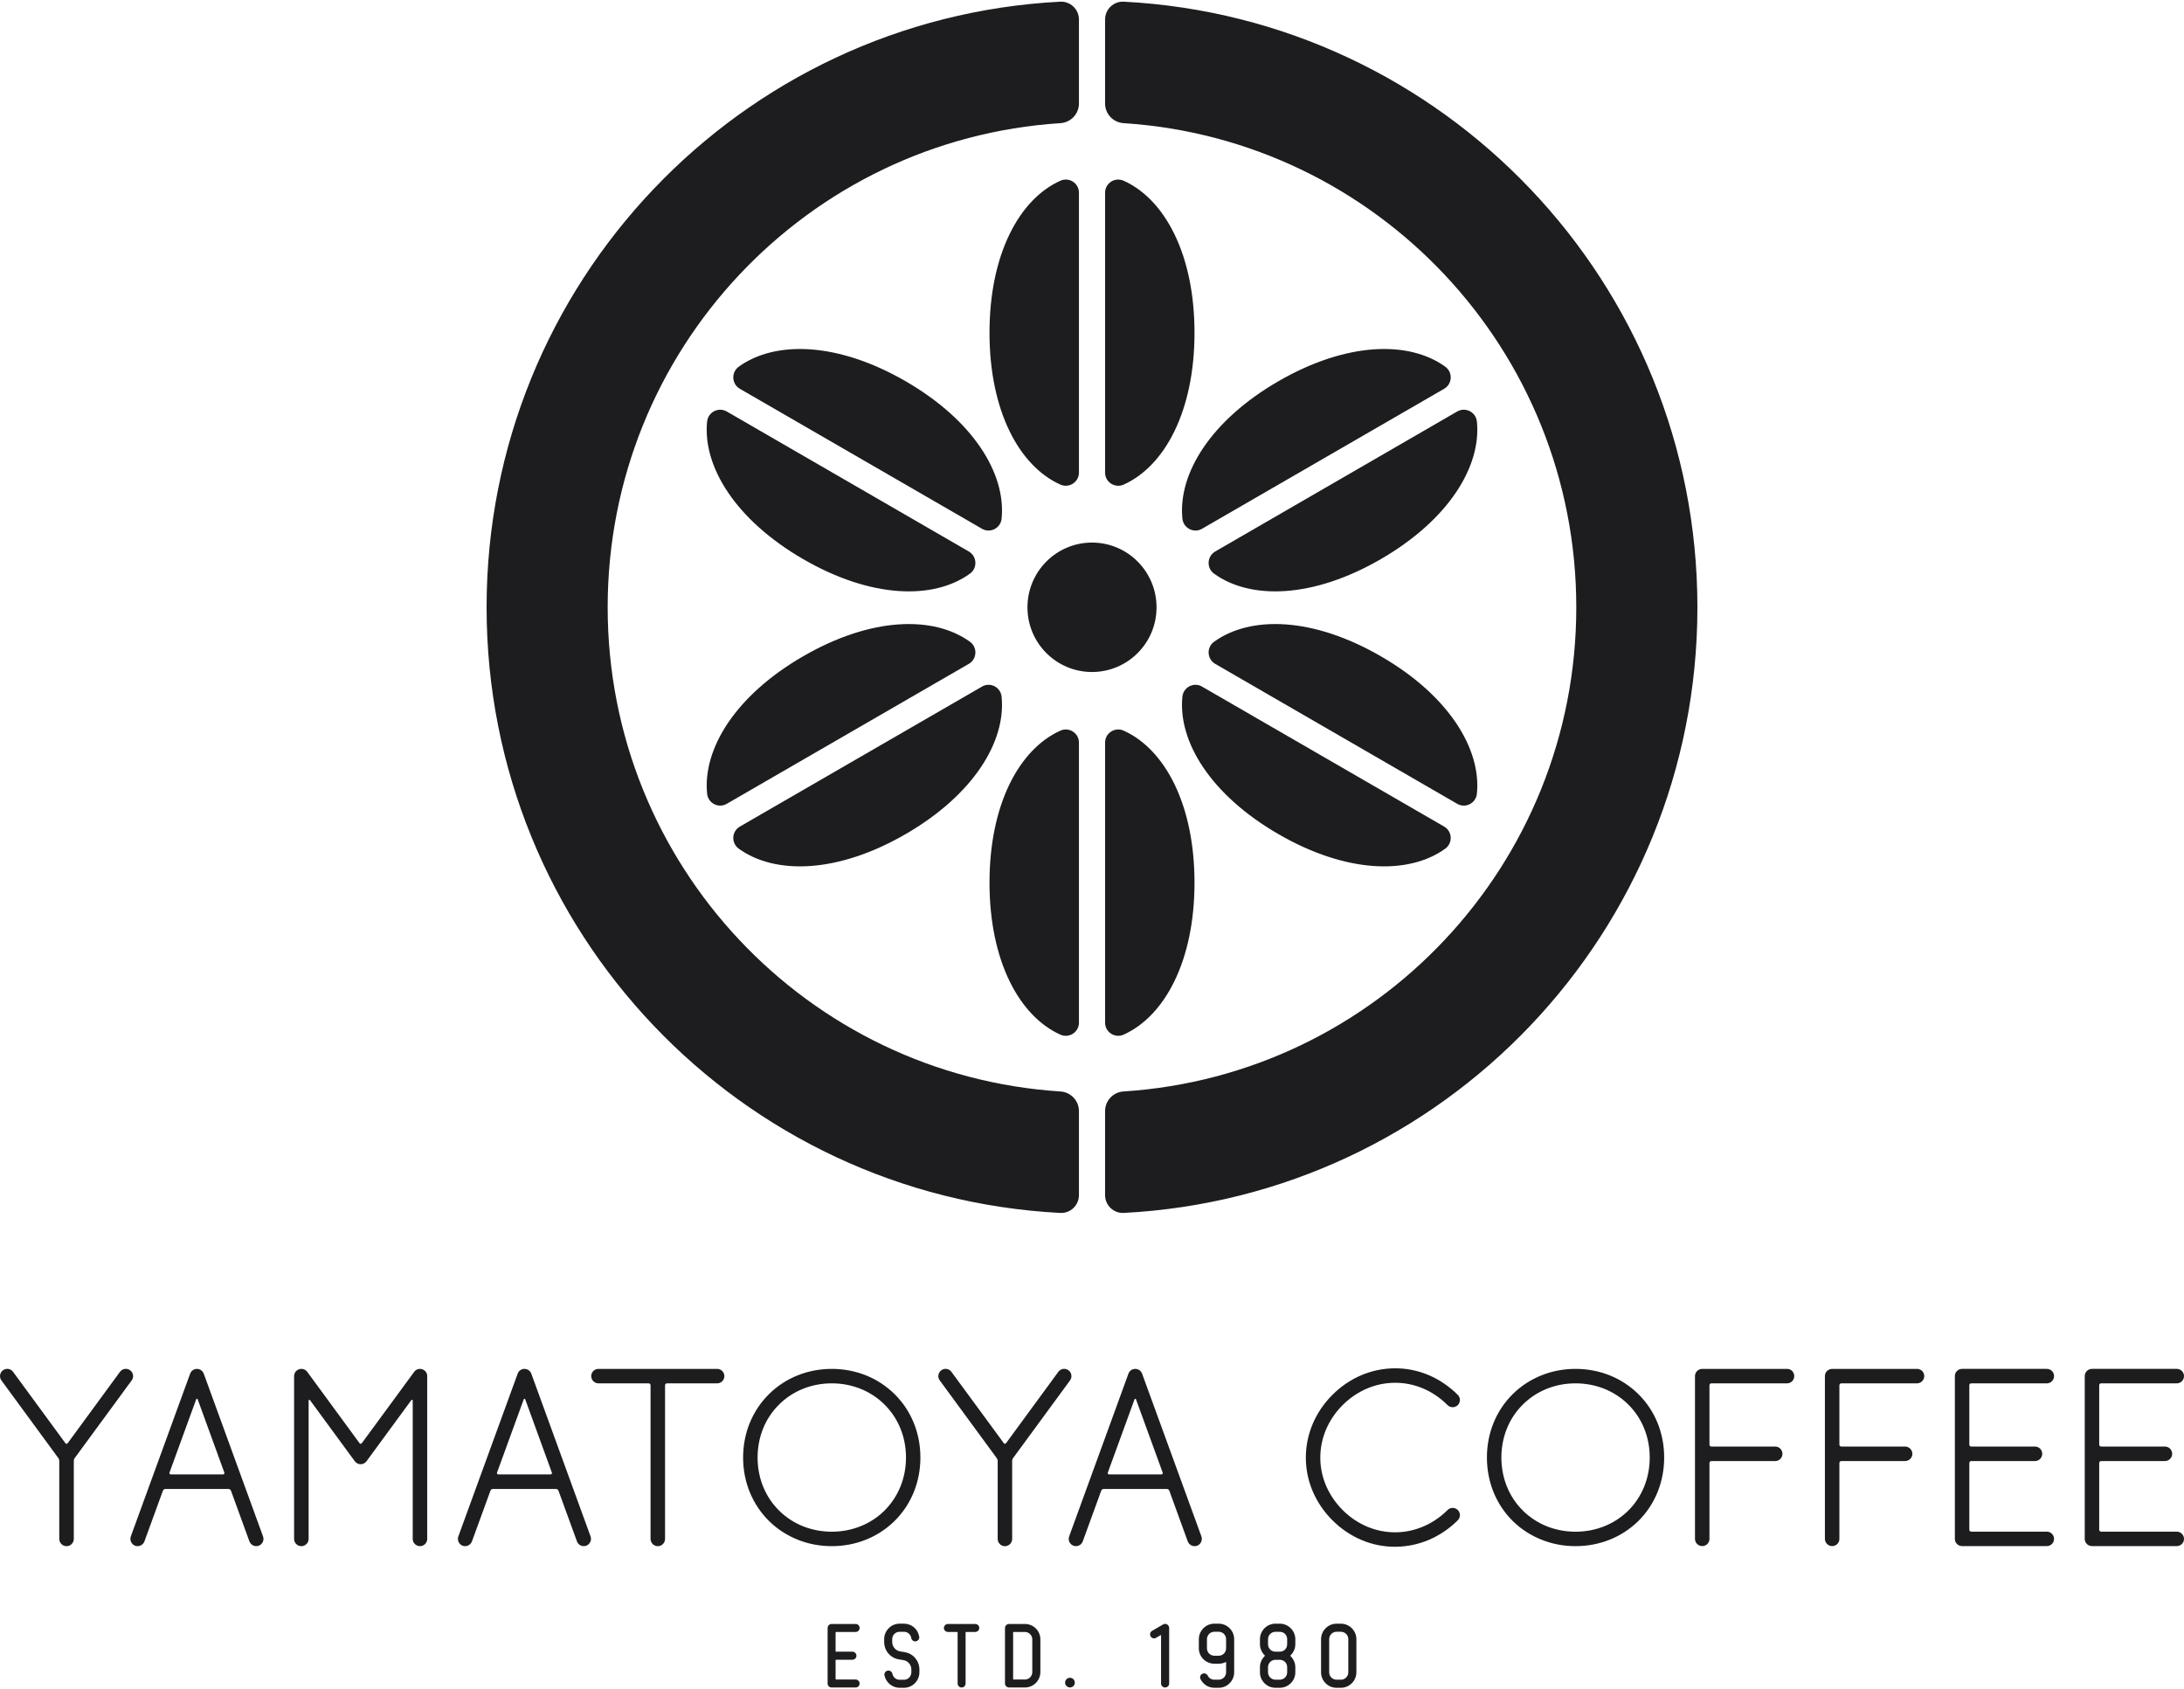 <?xml version="1.0" encoding="utf-8"?>
<!-- Generator: Adobe Illustrator 22.1.0, SVG Export Plug-In . SVG Version: 6.00 Build 0)  -->
<svg version="1.1" xmlns="http://www.w3.org/2000/svg" xmlns:xlink="http://www.w3.org/1999/xlink" x="0px" y="0px"
	 viewBox="0 0 203 157" style="enable-background:new 0 0 203 157;" xml:space="preserve">
<style type="text/css">
	.st0{fill:#1D1D1F;}
</style>
<path class="st0" d="M95.501,56.441c0,3.323,2.685,6.008,6,6.008c3.313,0,5.998-2.685,5.998-6.008c0-3.324-2.685-6.019-5.998-6.019
	C98.186,50.422,95.501,53.116,95.501,56.441"/>
<path class="st0" d="M100.286,17.91c0-0.89-0.915-1.48-1.728-1.114c-3.826,1.72-6.585,6.854-6.585,14.122s2.76,12.394,6.585,14.114
	c0.813,0.363,1.728-0.226,1.728-1.112V17.91z"/>
<path class="st0" d="M104.444,16.797c-0.815-0.366-1.728,0.224-1.728,1.114v26.009c0,0.888,0.913,1.477,1.728,1.114
	c3.824-1.72,6.584-6.846,6.584-14.114C111.027,23.651,108.268,18.517,104.444,16.797"/>
<path class="st0" d="M100.286,69.012c0-0.886-0.915-1.478-1.728-1.112c-3.826,1.725-6.585,6.854-6.585,14.129
	c0,7.262,2.76,12.394,6.585,14.121c0.813,0.366,1.728-0.229,1.728-1.111V69.012z"/>
<path class="st0" d="M104.444,67.899c-0.815-0.364-1.728,0.228-1.728,1.112v26.025c0,0.883,0.913,1.478,1.728,1.112
	c3.824-1.727,6.584-6.859,6.584-14.121C111.027,74.755,108.268,69.625,104.444,67.899"/>
<path class="st0" d="M68.77,76.814c-0.769,0.446-0.824,1.534-0.102,2.055c3.404,2.452,9.221,2.285,15.504-1.353
	c6.289-3.636,9.346-8.594,8.926-12.773c-0.086-0.883-1.055-1.385-1.824-0.937L68.77,76.814z"/>
<path class="st0" d="M65.726,73.763c0.092,0.883,1.054,1.383,1.824,0.937l22.501-13.008c0.765-0.444,0.824-1.536,0.105-2.053
	c-3.401-2.457-9.221-2.288-15.512,1.354C68.361,64.622,65.306,69.59,65.726,73.763"/>
<path class="st0" d="M112.949,51.252c-0.762,0.447-0.824,1.542-0.103,2.058c3.406,2.46,9.221,2.288,15.505-1.353
	c6.289-3.643,9.345-8.606,8.925-12.781c-0.092-0.883-1.06-1.377-1.829-0.937L112.949,51.252z"/>
<path class="st0" d="M109.903,48.198c0.091,0.886,1.06,1.385,1.824,0.941L134.23,36.13c0.77-0.446,0.826-1.531,0.103-2.056
	c-3.404-2.452-9.219-2.279-15.505,1.353C112.54,39.063,109.483,44.017,109.903,48.198"/>
<path class="st0" d="M135.447,74.7c0.769,0.446,1.736-0.054,1.829-0.937c0.42-4.173-2.635-9.141-8.92-12.77
	c-6.288-3.643-12.104-3.811-15.51-1.354c-0.719,0.517-0.66,1.609,0.103,2.053L135.447,74.7z"/>
<path class="st0" d="M134.332,78.868c0.723-0.516,0.667-1.609-0.102-2.055l-22.504-13.008c-0.765-0.447-1.733,0.054-1.824,0.937
	c-0.419,4.179,2.639,9.136,8.926,12.773C125.113,81.154,130.928,81.321,134.332,78.868"/>
<path class="st0" d="M91.274,49.138c0.767,0.444,1.739-0.054,1.824-0.941c0.42-4.181-2.637-9.135-8.926-12.771
	c-6.281-3.632-12.098-3.803-15.504-1.351c-0.721,0.524-0.667,1.609,0.102,2.056L91.274,49.138z"/>
<path class="st0" d="M90.155,53.309c0.719-0.516,0.66-1.611-0.103-2.058L67.549,38.239c-0.769-0.439-1.731,0.056-1.824,0.937
	c-0.419,4.174,2.637,9.138,8.925,12.781C80.934,55.598,86.754,55.77,90.155,53.309"/>
<path class="st0" d="M100.286,103.26c0-0.969-0.75-1.763-1.712-1.829c-23.499-1.505-42.092-21.067-42.092-44.991
	c0-23.927,18.593-43.487,42.092-44.997c0.963-0.065,1.712-0.861,1.712-1.822V1.814c0-0.953-0.799-1.704-1.739-1.658
	C68.84,1.694,45.228,26.298,45.228,56.441c0,30.137,23.612,54.74,53.319,56.277c0.941,0.054,1.739-0.707,1.739-1.652V103.26z"/>
<path class="st0" d="M104.453,0.156c-0.941-0.046-1.738,0.703-1.738,1.658v7.808c0,0.961,0.75,1.757,1.712,1.822
	c23.499,1.51,42.087,21.07,42.087,44.997c0,23.924-18.588,43.486-42.087,44.989c-0.963,0.065-1.712,0.859-1.712,1.83v7.806
	c0,0.945,0.797,1.704,1.738,1.652c29.707-1.539,53.319-26.142,53.319-56.277C157.772,26.298,134.16,1.695,104.453,0.156"/>
<path class="st0" d="M79.529,156.82h-2.231c-0.205,0-0.371-0.165-0.371-0.369v-5.167c0-0.202,0.166-0.368,0.371-0.368h2.231
	c0.21,0,0.371,0.165,0.371,0.368c0,0.21-0.161,0.376-0.371,0.376H77.71c-0.021,0-0.043,0.025-0.043,0.045v1.751
	c0,0.022,0.022,0.035,0.043,0.035h1.525c0.202,0,0.371,0.175,0.371,0.379c0,0.204-0.169,0.371-0.371,0.371H77.71
	c-0.021,0-0.043,0.021-0.043,0.043v1.749c0,0.027,0.022,0.046,0.043,0.046h1.819c0.21,0,0.371,0.169,0.371,0.374
	C79.9,156.655,79.739,156.82,79.529,156.82"/>
<path class="st0" d="M84.027,156.847h-0.415c-0.67,0-1.264-0.49-1.404-1.155c-0.035-0.202,0.092-0.396,0.296-0.439
	c0.199-0.041,0.398,0.091,0.447,0.294c0.053,0.321,0.341,0.554,0.66,0.554h0.415c0.376,0,0.684-0.315,0.684-0.699v-0.253
	c0-0.431-0.309-0.802-0.732-0.872l-0.442-0.073c-0.791-0.137-1.354-0.815-1.354-1.623v-0.251c0-0.783,0.645-1.442,1.429-1.442h0.415
	c0.703,0,1.302,0.504,1.415,1.219c0.033,0.202-0.113,0.39-0.317,0.422c-0.196,0.033-0.395-0.107-0.425-0.312
	c-0.054-0.334-0.334-0.574-0.673-0.574h-0.415c-0.376,0-0.683,0.31-0.683,0.687v0.251c0,0.444,0.307,0.808,0.734,0.883l0.439,0.076
	c0.791,0.129,1.357,0.813,1.357,1.609v0.253C85.459,156.197,84.812,156.847,84.027,156.847"/>
<path class="st0" d="M90.645,151.659h-0.848c-0.025,0-0.046,0.027-0.046,0.045v4.747c0,0.204-0.164,0.369-0.364,0.369
	c-0.21,0-0.377-0.166-0.377-0.369v-4.747c0-0.018-0.027-0.045-0.043-0.045h-0.848c-0.21,0-0.384-0.166-0.384-0.374
	c0-0.204,0.173-0.369,0.384-0.369h2.527c0.21,0,0.376,0.165,0.376,0.369C91.02,151.493,90.855,151.659,90.645,151.659"/>
<path class="st0" d="M95.266,156.819h-1.469c-0.208,0-0.384-0.165-0.384-0.369v-5.166c0-0.204,0.175-0.368,0.384-0.368h1.469
	c0.789,0,1.435,0.638,1.435,1.426v3.043C96.701,156.175,96.055,156.819,95.266,156.819 M95.95,152.343
	c0-0.368-0.309-0.684-0.684-0.684h-1.055c-0.027,0-0.043,0.027-0.043,0.046v4.325c0,0.027,0.016,0.048,0.043,0.048h1.055
	c0.376,0,0.684-0.312,0.684-0.692V152.343z"/>
<path class="st0" d="M99.456,156.815c-0.253,0-0.458-0.199-0.458-0.444c0-0.251,0.205-0.454,0.458-0.454
	c0.245,0,0.446,0.202,0.446,0.454C99.902,156.616,99.701,156.815,99.456,156.815"/>
<path class="st0" d="M108.295,156.82c-0.21,0-0.376-0.165-0.376-0.369v-4.477c0-0.016-0.016-0.035-0.04-0.016l-0.423,0.242
	c-0.177,0.108-0.404,0.048-0.511-0.137c-0.103-0.183-0.033-0.407,0.14-0.509l1.028-0.595c0.111-0.07,0.256-0.07,0.371,0
	c0.11,0.07,0.188,0.191,0.188,0.325v5.167C108.672,156.655,108.505,156.82,108.295,156.82"/>
<path class="st0" d="M113.28,156.847h-0.412c-0.543,0-1.038-0.315-1.281-0.805c-0.091-0.186-0.021-0.404,0.169-0.497
	c0.186-0.089,0.406-0.013,0.5,0.167c0.111,0.239,0.35,0.382,0.613,0.382h0.412c0.38,0,0.684-0.309,0.684-0.683v-0.928
	c0-0.014-0.016-0.035-0.04-0.027c-0.186,0.099-0.411,0.153-0.645,0.153h-0.412c-0.793,0-1.437-0.643-1.437-1.431v-0.85
	c0-0.783,0.645-1.439,1.437-1.439h0.412c0.793,0,1.434,0.656,1.434,1.439v3.083C114.714,156.197,114.072,156.847,113.28,156.847
	 M113.964,152.329c0-0.377-0.304-0.689-0.684-0.689h-0.412c-0.377,0-0.683,0.312-0.683,0.689v0.85c0,0.38,0.306,0.689,0.683,0.689
	h0.412c0.38,0,0.684-0.309,0.684-0.689V152.329z"/>
<path class="st0" d="M118.959,156.846h-0.411c-0.793,0-1.437-0.649-1.437-1.434v-0.485c0-0.401,0.175-0.764,0.444-1.03
	c0.021-0.019,0.021-0.035,0-0.059c-0.269-0.263-0.444-0.629-0.444-1.031v-0.479c0-0.783,0.645-1.439,1.437-1.439h0.411
	c0.789,0,1.44,0.656,1.44,1.439v0.479c0,0.403-0.181,0.769-0.446,1.031c-0.018,0.024-0.018,0.04,0,0.059
	c0.264,0.266,0.446,0.629,0.446,1.03v0.485C120.399,156.197,119.748,156.846,118.959,156.846 M119.64,152.328
	c0-0.377-0.298-0.684-0.681-0.684h-0.411c-0.377,0-0.687,0.307-0.687,0.684v0.479c0,0.382,0.31,0.683,0.687,0.683h0.411
	c0.384,0,0.681-0.301,0.681-0.683V152.328z M119.64,154.927c0-0.374-0.298-0.681-0.681-0.681h-0.411
	c-0.377,0-0.687,0.307-0.687,0.681v0.485c0,0.372,0.31,0.681,0.687,0.681h0.411c0.384,0,0.681-0.309,0.681-0.681V154.927z"/>
<path class="st0" d="M124.639,156.847h-0.411c-0.791,0-1.437-0.649-1.437-1.435v-3.083c0-0.783,0.646-1.439,1.437-1.439h0.411
	c0.788,0,1.435,0.656,1.435,1.439v3.083C126.074,156.197,125.427,156.847,124.639,156.847 M125.323,152.329
	c0-0.377-0.309-0.689-0.684-0.689h-0.411c-0.38,0-0.683,0.312-0.683,0.689v3.083c0,0.374,0.302,0.683,0.683,0.683h0.411
	c0.376,0,0.684-0.309,0.684-0.683V152.329z"/>
<path class="st0" d="M146.443,127.211c-2.217,0-4.283,0.823-5.823,2.33c-1.558,1.533-2.413,3.63-2.413,5.907
	s0.855,4.376,2.413,5.912c1.54,1.499,3.606,2.325,5.823,2.325c2.226,0,4.294-0.826,5.826-2.325c1.56-1.536,2.414-3.635,2.414-5.912
	s-0.855-4.375-2.414-5.907C150.736,128.034,148.669,127.211,146.443,127.211 M151.327,140.399c-1.281,1.256-3.013,1.943-4.884,1.943
	c-1.867,0-3.6-0.688-4.875-1.943c-1.302-1.278-2.016-3.032-2.016-4.951c0-1.918,0.715-3.67,2.016-4.945
	c1.275-1.259,3.008-1.948,4.875-1.948c1.872,0,3.603,0.689,4.884,1.948c1.297,1.275,2.013,3.027,2.013,4.945
	C153.34,137.368,152.624,139.121,151.327,140.399"/>
<path class="st0" d="M134.55,140.326c-1.319,1.316-3.036,2.058-4.827,2.072c-1.819,0.014-3.574-0.713-4.929-2.072
	c-1.335-1.342-2.074-3.065-2.074-4.863c0-1.811,0.738-3.55,2.074-4.884c1.322-1.324,3.041-2.061,4.83-2.077
	c1.824-0.016,3.566,0.716,4.925,2.077c0.261,0.259,0.688,0.259,0.95,0c0.264-0.269,0.264-0.695,0-0.953
	c-1.614-1.612-3.702-2.489-5.887-2.468c-2.152,0.021-4.195,0.893-5.766,2.468c-1.593,1.587-2.47,3.667-2.47,5.837
	c0,2.16,0.877,4.222,2.47,5.817c1.611,1.607,3.7,2.486,5.887,2.462c2.145-0.019,4.195-0.894,5.766-2.462
	c0.264-0.266,0.264-0.689,0-0.953C135.238,140.062,134.811,140.062,134.55,140.326"/>
<path class="st0" d="M190.254,128.555c0.364,0,0.667-0.299,0.667-0.675c0-0.374-0.302-0.67-0.667-0.67h-7.885
	c-0.369,0-0.667,0.296-0.667,0.67v15.133c0,0.368,0.298,0.665,0.667,0.665h7.885c0.364,0,0.667-0.298,0.667-0.665
	c0-0.376-0.302-0.675-0.667-0.675h-7.031c-0.097,0-0.177-0.081-0.177-0.178v-6.202c0-0.105,0.08-0.183,0.177-0.183h5.93
	c0.369,0,0.67-0.301,0.67-0.672c0-0.369-0.301-0.675-0.67-0.675h-5.93c-0.097,0-0.177-0.073-0.177-0.175v-5.521
	c0-0.102,0.08-0.178,0.177-0.178H190.254z"/>
<path class="st0" d="M202.332,128.555c0.366,0,0.668-0.299,0.668-0.675c0-0.374-0.302-0.67-0.668-0.67h-7.885
	c-0.371,0-0.673,0.296-0.673,0.67v15.133c0,0.368,0.302,0.665,0.673,0.665h7.885c0.366,0,0.668-0.298,0.668-0.665
	c0-0.376-0.302-0.675-0.668-0.675h-7.028c-0.103,0-0.186-0.081-0.186-0.178v-6.202c0-0.105,0.083-0.183,0.186-0.183h5.922
	c0.376,0,0.675-0.301,0.675-0.672c0-0.369-0.299-0.675-0.675-0.675h-5.922c-0.103,0-0.186-0.073-0.186-0.175v-5.521
	c0-0.102,0.083-0.178,0.186-0.178H202.332z"/>
<path class="st0" d="M178.184,127.211h-7.881c-0.372,0-0.68,0.296-0.68,0.67v15.133c0,0.368,0.307,0.665,0.68,0.665
	c0.364,0,0.667-0.298,0.667-0.665v-7.055c0-0.105,0.081-0.183,0.181-0.183h5.923c0.372,0,0.678-0.302,0.678-0.672
	c0-0.369-0.306-0.675-0.678-0.675h-5.923c-0.1,0-0.181-0.075-0.181-0.175v-5.521c0-0.102,0.081-0.178,0.181-0.178h7.033
	c0.371,0,0.672-0.301,0.672-0.675C178.855,127.507,178.554,127.211,178.184,127.211"/>
<path class="st0" d="M166.107,127.211h-7.882c-0.372,0-0.678,0.296-0.678,0.67v15.133c0,0.368,0.306,0.665,0.678,0.665
	c0.371,0,0.667-0.298,0.667-0.665v-7.055c0-0.105,0.088-0.183,0.183-0.183h5.93c0.369,0,0.672-0.302,0.672-0.672
	c0-0.369-0.302-0.675-0.672-0.675h-5.93c-0.095,0-0.183-0.075-0.183-0.175v-5.521c0-0.102,0.088-0.178,0.183-0.178h7.033
	c0.369,0,0.665-0.301,0.665-0.675C166.772,127.507,166.476,127.211,166.107,127.211"/>
<path class="st0" d="M77.314,127.211c-2.222,0-4.294,0.823-5.821,2.33c-1.561,1.533-2.422,3.63-2.422,5.907s0.861,4.376,2.422,5.912
	c1.528,1.499,3.6,2.325,5.821,2.325s4.287-0.826,5.82-2.325c1.561-1.536,2.416-3.635,2.416-5.912s-0.855-4.375-2.416-5.907
	C81.601,128.034,79.535,127.211,77.314,127.211 M82.193,140.399c-1.28,1.256-3.014,1.943-4.879,1.943
	c-1.867,0-3.606-0.688-4.879-1.943c-1.302-1.278-2.018-3.032-2.018-4.951c0-1.918,0.716-3.67,2.018-4.945
	c1.273-1.259,3.013-1.948,4.879-1.948c1.865,0,3.6,0.689,4.879,1.948c1.294,1.275,2.018,3.027,2.018,4.945
	C84.211,137.368,83.487,139.121,82.193,140.399"/>
<path class="st0" d="M66.657,127.211h-11.03c-0.369,0-0.673,0.301-0.673,0.67c0,0.374,0.304,0.675,0.673,0.675h4.666
	c0.097,0,0.175,0.081,0.175,0.178v14.28c0,0.368,0.302,0.673,0.675,0.673c0.371,0,0.672-0.306,0.672-0.673v-14.28
	c0-0.097,0.075-0.178,0.177-0.178h4.666c0.369,0,0.672-0.301,0.672-0.675C67.328,127.512,67.026,127.211,66.657,127.211"/>
<path class="st0" d="M12.099,127.341c-0.299-0.223-0.724-0.161-0.947,0.145c0,0-3.802,5.191-4.862,6.631
	c-0.056,0.072-0.156,0.072-0.21,0c-1.06-1.44-4.863-6.631-4.863-6.631c-0.221-0.306-0.64-0.368-0.942-0.145
	c-0.299,0.22-0.364,0.645-0.145,0.941l5.295,7.222c0.059,0.07,0.084,0.169,0.084,0.261v7.249c0,0.368,0.302,0.673,0.676,0.673
	c0.369,0,0.675-0.306,0.675-0.673v-7.249c0-0.092,0.025-0.191,0.081-0.261l5.298-7.222
	C12.462,127.986,12.397,127.561,12.099,127.341"/>
<path class="st0" d="M18.938,127.652c-0.097-0.264-0.35-0.441-0.635-0.441c-0.282,0-0.532,0.177-0.629,0.441l-5.514,15.125
	c-0.124,0.35,0.054,0.735,0.398,0.869c0.349,0.123,0.737-0.054,0.866-0.404c0,0,0.773-2.117,1.716-4.706
	c0.035-0.102,0.135-0.167,0.237-0.167h5.847c0.115,0,0.21,0.065,0.247,0.167c0.942,2.589,1.712,4.706,1.712,4.706
	c0.13,0.35,0.517,0.527,0.861,0.404c0.355-0.134,0.533-0.519,0.404-0.869L18.938,127.652z M15.866,137.017
	c-0.081,0-0.146-0.086-0.113-0.166c0.974-2.677,1.996-5.478,2.484-6.818c0.024-0.059,0.115-0.059,0.135,0
	c0.485,1.34,1.505,4.141,2.481,6.818c0.032,0.08-0.029,0.166-0.113,0.166H15.866z"/>
<path class="st0" d="M99.317,127.341c-0.302-0.223-0.727-0.161-0.948,0.145c0,0-3.8,5.191-4.86,6.631
	c-0.057,0.072-0.164,0.072-0.205,0c-1.065-1.44-4.87-6.631-4.87-6.631c-0.223-0.306-0.645-0.368-0.941-0.145
	c-0.302,0.22-0.368,0.645-0.145,0.941l5.298,7.222c0.054,0.07,0.088,0.169,0.088,0.261v7.249c0,0.368,0.296,0.673,0.67,0.673
	s0.675-0.306,0.675-0.673v-7.249c0-0.092,0.025-0.191,0.084-0.261l5.295-7.222C99.678,127.986,99.613,127.561,99.317,127.341"/>
<path class="st0" d="M106.155,127.652c-0.099-0.264-0.35-0.441-0.638-0.441c-0.283,0-0.536,0.177-0.629,0.441l-5.511,15.125
	c-0.13,0.35,0.051,0.735,0.401,0.869c0.35,0.123,0.734-0.054,0.863-0.404c0,0,0.773-2.117,1.714-4.706
	c0.037-0.102,0.135-0.167,0.239-0.167h5.852c0.11,0,0.199,0.065,0.242,0.167c0.941,2.589,1.711,4.706,1.711,4.706
	c0.131,0.35,0.519,0.527,0.869,0.404c0.349-0.134,0.525-0.519,0.401-0.869L106.155,127.652z M103.084,137.017
	c-0.089,0-0.14-0.086-0.115-0.166c0.974-2.677,1.997-5.478,2.486-6.818c0.022-0.059,0.113-0.059,0.132,0
	c0.485,1.34,1.509,4.141,2.483,6.818c0.03,0.08-0.027,0.166-0.119,0.166H103.084z"/>
<path class="st0" d="M49.383,127.652c-0.099-0.264-0.35-0.441-0.637-0.441c-0.285,0-0.538,0.177-0.629,0.441l-5.514,15.125
	c-0.129,0.35,0.053,0.735,0.398,0.869c0.355,0.123,0.737-0.054,0.866-0.404c0,0,0.769-2.117,1.717-4.706
	c0.03-0.102,0.134-0.167,0.234-0.167h5.855c0.108,0,0.197,0.065,0.239,0.167c0.937,2.589,1.716,4.706,1.716,4.706
	c0.127,0.35,0.511,0.527,0.861,0.404c0.347-0.134,0.532-0.519,0.403-0.869L49.383,127.652z M46.31,137.017
	c-0.088,0-0.145-0.086-0.113-0.166c0.972-2.677,1.997-5.478,2.486-6.818c0.021-0.059,0.107-0.059,0.134,0
	c0.484,1.34,1.505,4.141,2.479,6.818c0.032,0.08-0.025,0.166-0.116,0.166H46.31z"/>
<path class="st0" d="M39.247,127.248c-0.275-0.097-0.581,0.003-0.75,0.237c0,0-3.8,5.191-4.867,6.631
	c-0.054,0.072-0.158,0.072-0.21,0c-1.06-1.44-4.863-6.631-4.863-6.631c-0.177-0.234-0.481-0.334-0.753-0.237
	c-0.28,0.088-0.468,0.345-0.468,0.63v15.134c0,0.369,0.301,0.673,0.67,0.673c0.379,0,0.68-0.304,0.68-0.673v-12.854
	c0-0.075,0.086-0.102,0.127-0.043c1.509,2.056,4.166,5.68,4.166,5.68c0.129,0.172,0.333,0.277,0.543,0.277
	c0.22,0,0.414-0.105,0.544-0.277c0,0,2.662-3.624,4.168-5.68c0.038-0.059,0.129-0.032,0.129,0.043v12.854
	c0,0.369,0.302,0.673,0.673,0.673s0.673-0.304,0.673-0.673v-15.134C39.71,127.593,39.522,127.336,39.247,127.248"/>
</svg>
